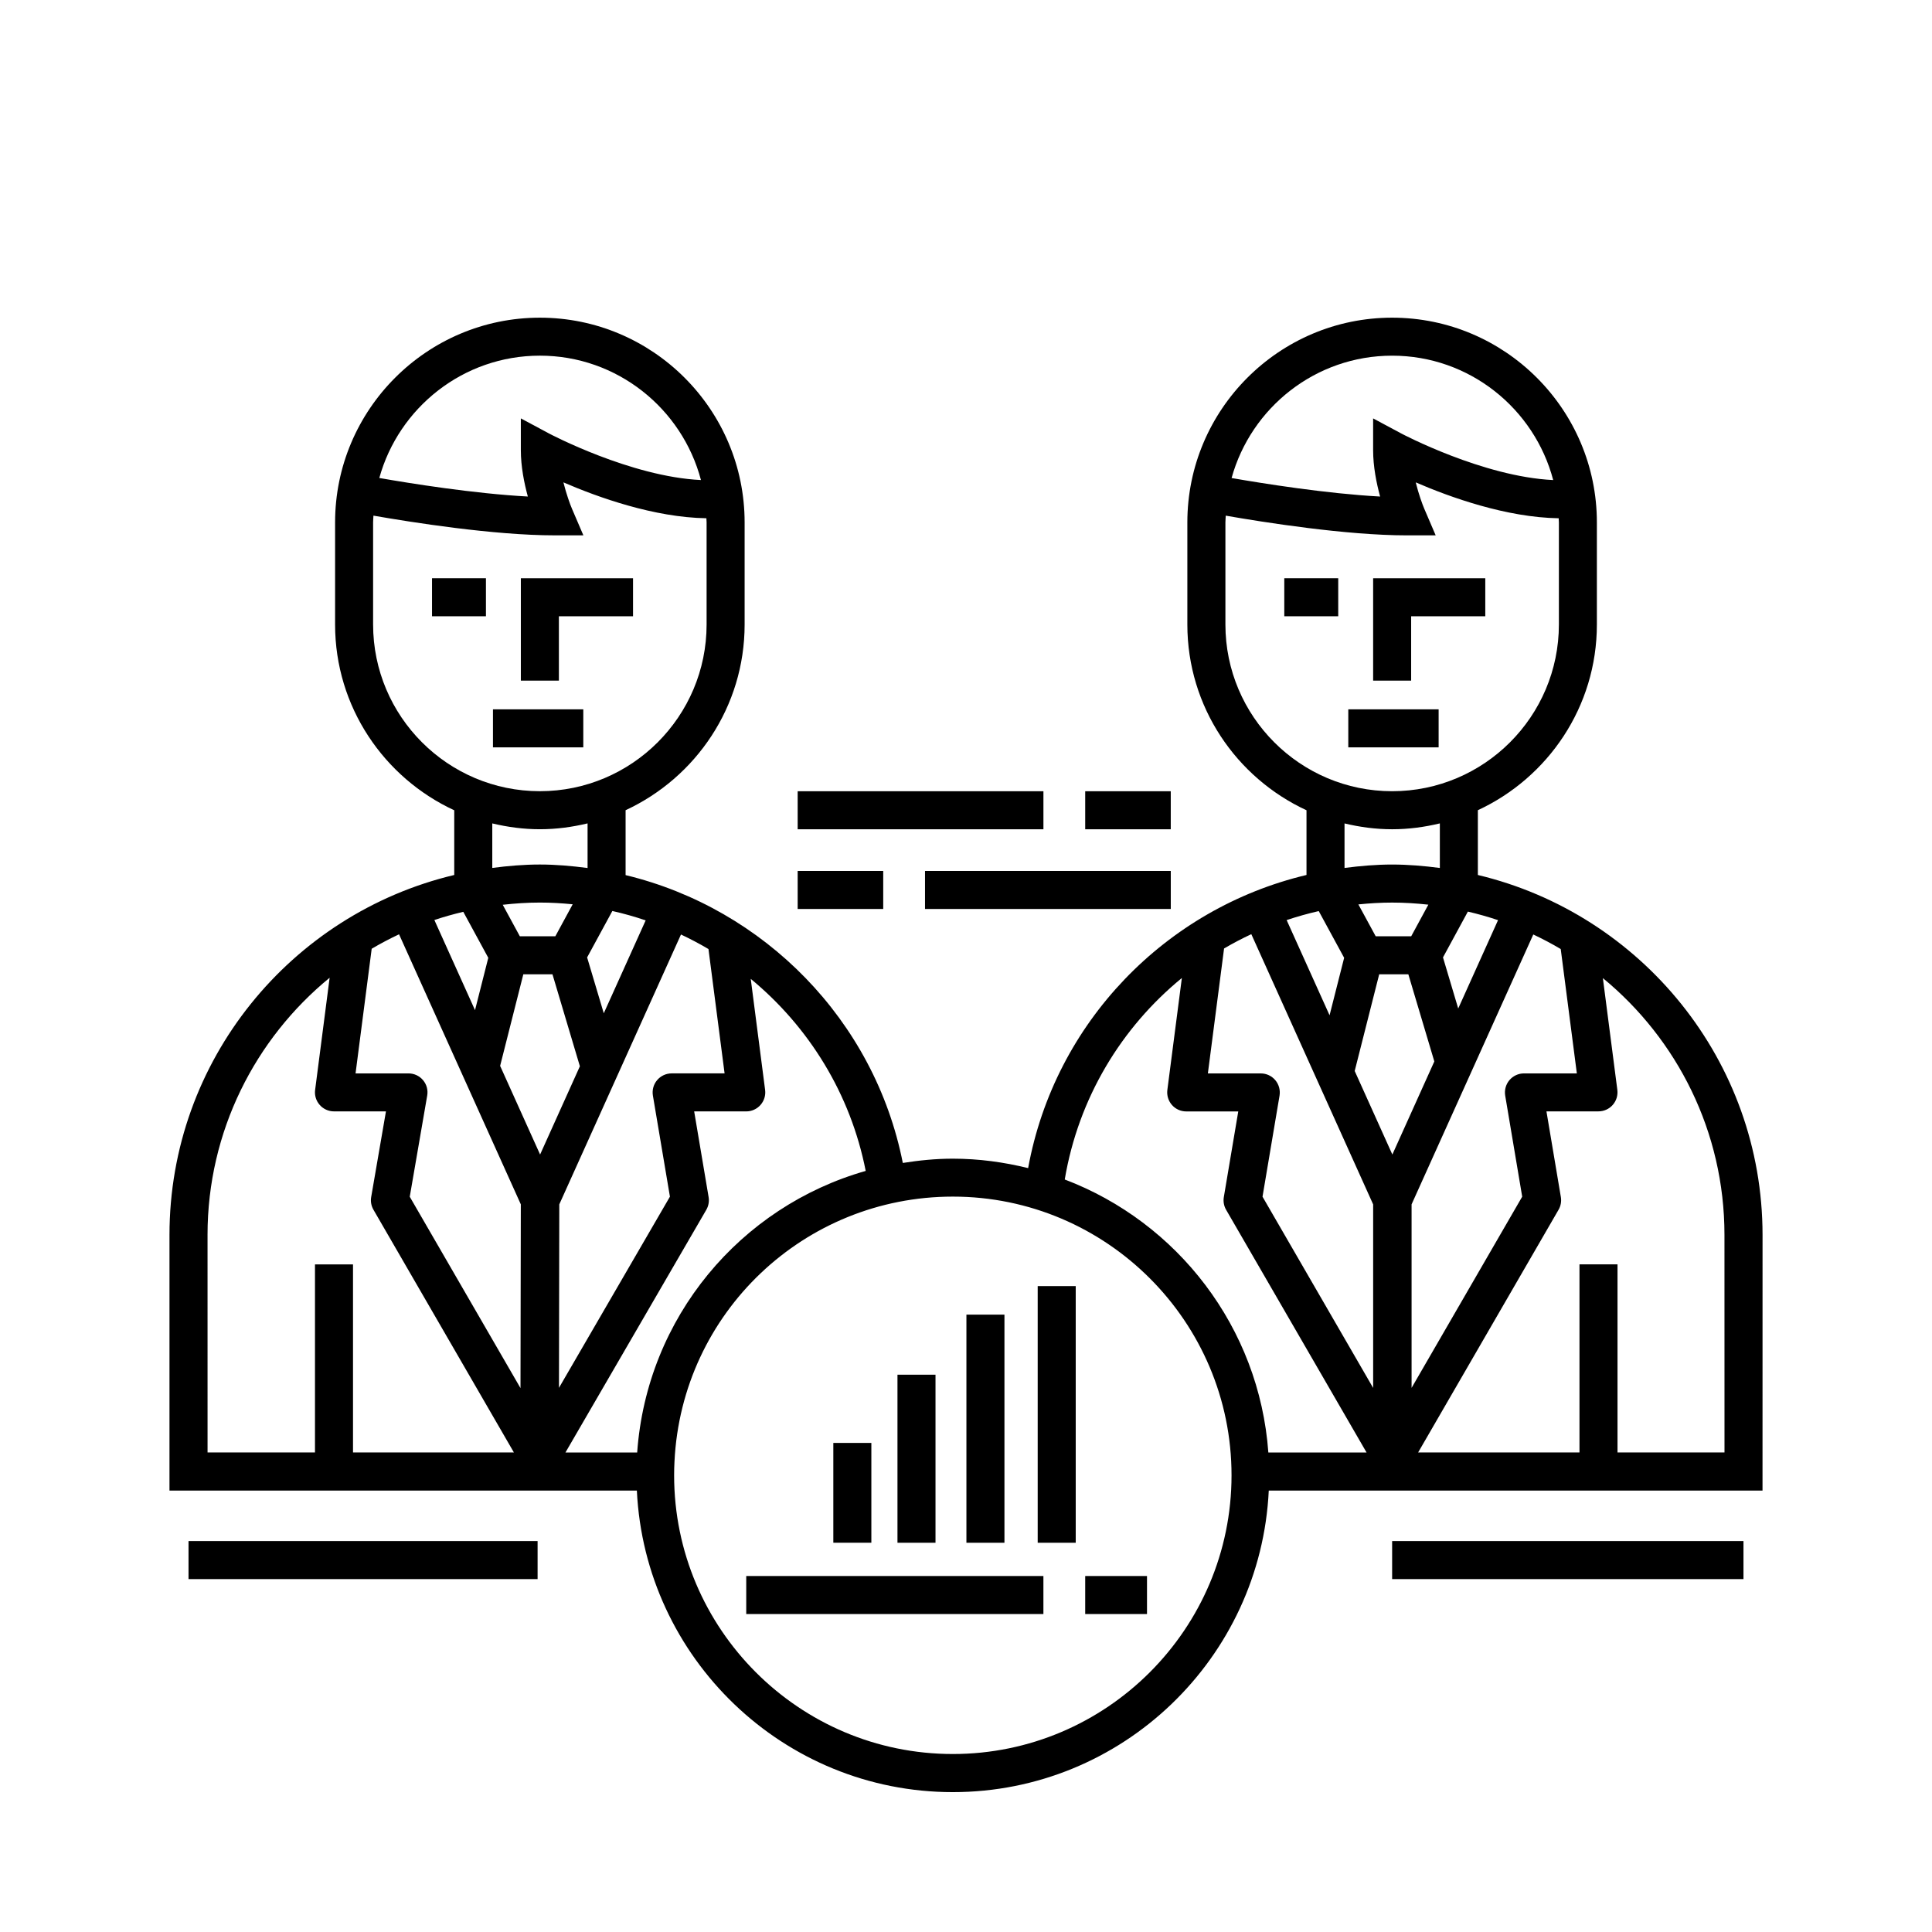 <?xml version="1.0" encoding="UTF-8"?>
<!-- The Best Svg Icon site in the world: iconSvg.co, Visit us! https://iconsvg.co -->
<svg fill="#000000" width="800px" height="800px" version="1.1" viewBox="144 144 512 512" xmlns="http://www.w3.org/2000/svg">
 <g>
  <path d="m258.49 297.24h14.289v10.078h-14.289z"/>
  <path d="m292.11 307.32h19.648v-10.074h-29.727v27.125h10.078z"/>
  <path d="m535.65 375.88v-17.168c18.586-8.621 31.539-27.406 31.539-49.207v-27.055c0-29.918-24.34-54.262-54.262-54.262-29.922 0-54.266 24.344-54.266 54.262v27.055c0 21.816 12.969 40.613 31.574 49.223v17.148c-37.281 8.871-66.711 39.039-73.77 77.684-6.41-1.578-13.074-2.5-19.965-2.5-4.516 0-8.922 0.449-13.246 1.133-7.488-37.84-36.797-67.445-73.465-76.281v-17.199c18.59-8.621 31.543-27.406 31.543-49.207v-27.055c0-29.918-24.344-54.262-54.266-54.262-29.922 0-54.266 24.344-54.266 54.262v27.055c0 21.816 12.969 40.613 31.578 49.227v17.145c-43.203 10.281-75.465 49.105-75.465 95.41v67.727h123.86c2.117 44.41 38.805 79.918 83.734 79.918 44.93 0 81.613-35.508 83.727-79.918h130.85l0.008-67.738c-0.012-46.289-32.254-85.102-75.438-95.395zm26.23 52.582h-14.016c-1.48 0-2.887 0.656-3.848 1.785-0.953 1.133-1.367 2.625-1.125 4.09l4.508 26.793-29.316 50.672v-48.633l32.254-71.52c2.488 1.176 4.918 2.457 7.273 3.856zm-79.914 1.789c-0.957-1.133-2.367-1.785-3.848-1.785h-14.02l4.293-33.109c2.344-1.375 4.746-2.637 7.219-3.793l32.289 71.613v48.637l-29.32-50.68 4.516-26.793c0.234-1.465-0.176-2.965-1.129-4.09zm31.023 19.711-9.98-22.141 6.492-25.625h7.723l6.887 23.094zm17.453-38.699-4.035-13.539 6.594-12.141c2.715 0.637 5.379 1.387 7.996 2.266zm-12.461-19.137h-9.406l-4.59-8.449c2.949-0.301 5.93-0.484 8.941-0.484 3.25 0 6.445 0.207 9.602 0.551zm-24.5-6.68 6.731 12.383-3.863 15.23-11.375-25.227c2.781-0.93 5.613-1.727 8.508-2.387zm19.449-147.19c20.48 0 37.699 14.027 42.684 32.965-18.609-0.883-40.062-12.234-40.301-12.363l-7.422-3.977v8.414c0 4.336 0.887 8.762 1.855 12.293-14.242-0.766-31.121-3.473-39.363-4.906 5.164-18.664 22.258-32.426 42.547-32.426zm-44.184 71.242v-27.055c0-0.605 0.07-1.188 0.09-1.789 10.047 1.754 31.93 5.223 47.992 5.223h7.644l-3.012-7.023c-0.523-1.219-1.496-3.879-2.277-7.019 9.109 3.945 24.031 9.297 37.883 9.512 0.012 0.367 0.055 0.727 0.055 1.094v27.055c0 24.363-19.82 44.184-44.184 44.184-24.367 0.004-44.191-19.816-44.191-44.18zm31.566 52.719c4.055 0.969 8.266 1.543 12.617 1.543 4.359 0 8.578-0.574 12.645-1.551v11.812c-4.152-0.539-8.348-0.91-12.645-0.91-4.277 0-8.469 0.371-12.617 0.906zm-43.109 40.965-3.844 29.668c-0.18 1.441 0.258 2.887 1.215 3.977 0.953 1.09 2.332 1.715 3.785 1.715h13.793l-3.828 22.711c-0.191 1.152 0.02 2.348 0.609 3.359l37.223 64.32h-26.031c-2.394-33.188-24.105-61.02-53.957-72.355 3.629-21.574 14.988-40.266 31.035-53.395zm-83.785 51.125c-33.176 9.445-58 38.746-60.562 74.621h-19.008l37.328-64.316c0.59-1.02 0.805-2.207 0.613-3.367l-3.828-22.711h13.801c1.449 0 2.828-0.625 3.785-1.715 0.957-1.09 1.402-2.535 1.215-3.969l-3.809-29.441c15.375 12.676 26.461 30.457 30.465 50.898zm-117.31-24.055c-0.957-1.137-2.367-1.789-3.856-1.789h-14.027l4.277-33.035c2.352-1.387 4.769-2.66 7.25-3.828l32.27 71.566-0.086 48.699-29.348-50.719 4.621-26.781c0.266-1.48-0.137-2.981-1.102-4.113zm79.914-1.793h-14.027c-1.48 0-2.891 0.656-3.848 1.785-0.957 1.129-1.367 2.625-1.125 4.09l4.516 26.793-29.406 50.668 0.086-48.621 32.25-71.52c2.488 1.18 4.922 2.453 7.285 3.856zm-53.336-26.258h7.723l7.266 24.371-10.543 23.391-10.594-23.496zm21.32 10.328-4.414-14.801 6.688-12.305c3.004 0.676 5.945 1.508 8.828 2.488zm-12.836-20.406h-9.406l-4.535-8.348c3.234-0.363 6.508-0.586 9.84-0.586 2.934 0 5.828 0.172 8.699 0.457zm-24.395-6.481 6.625 12.188-3.516 13.871-10.77-23.887c2.5-0.84 5.059-1.555 7.66-2.172zm20.293-147.39c20.484 0 37.707 14.027 42.691 32.965-18.609-0.883-40.074-12.234-40.309-12.363l-7.422-3.977v8.414c0 4.336 0.887 8.762 1.855 12.293-14.242-0.766-31.125-3.473-39.363-4.914 5.164-18.656 22.258-32.418 42.547-32.418zm-44.191 71.242v-27.055c0-0.605 0.066-1.188 0.09-1.789 10.039 1.754 31.926 5.223 47.992 5.223h7.644l-3.012-7.023c-0.523-1.219-1.492-3.879-2.281-7.019 9.113 3.945 24.016 9.297 37.891 9.512 0.004 0.367 0.055 0.727 0.055 1.094v27.055c0 24.363-19.824 44.184-44.188 44.184-24.363 0.004-44.191-19.816-44.191-44.18zm31.582 52.719c4.055 0.969 8.262 1.543 12.609 1.543 4.363 0 8.578-0.574 12.645-1.551v11.828c-4.156-0.543-8.363-0.926-12.645-0.926s-8.473 0.367-12.609 0.906zm-75.461 109.05c0-27.441 12.625-51.984 32.359-68.148l-3.848 29.73c-0.188 1.438 0.258 2.883 1.215 3.969 0.957 1.09 2.332 1.715 3.785 1.715h13.773l-3.914 22.691c-0.203 1.16 0.012 2.359 0.605 3.379l37.215 64.32h-42.637v-49.844h-10.078v49.844h-28.469l-0.004-57.656zm197.51 137.57c-40.723 0-73.859-33.129-73.859-73.859 0-1.246 0.031-2.481 0.098-3.699 1.934-39.344 34.336-70.16 73.77-70.16 40.723 0 73.852 33.129 73.852 73.859 0 40.73-33.137 73.859-73.859 73.859zm204.5-79.918h-28.352v-49.844h-10.078v49.844h-42.758l37.215-64.32c0.59-1.012 0.801-2.207 0.609-3.359l-3.82-22.711h13.789c1.445 0 2.832-0.625 3.785-1.715 0.957-1.09 1.395-2.535 1.215-3.969l-3.836-29.633c19.66 16.168 32.223 40.668 32.223 68.055z"/>
  <path d="m484.35 297.24h14.293v10.078h-14.293z"/>
  <path d="m517.97 307.32h19.645v-10.074h-29.719v27.125h10.074z"/>
  <path d="m341.76 561.66h78.754v10.078h-78.754z"/>
  <path d="m431.59 561.66h16.375v10.078h-16.375z"/>
  <path d="m364.84 526.39h10.078v26.449h-10.078z"/>
  <path d="m381.84 508.31h10.078v44.535h-10.078z"/>
  <path d="m400.11 492.39h10.078v60.457h-10.078z"/>
  <path d="m419 484.83h10.078v68.016h-10.078z"/>
  <path d="m355.39 353.69h65.129v10.078h-65.129z"/>
  <path d="m431.59 353.69h22.672v10.078h-22.672z"/>
  <path d="m389.14 374.81h65.129v10.078h-65.129z"/>
  <path d="m355.39 374.81h22.672v10.078h-22.672z"/>
  <path d="m274.64 331.98h23.938v10.078h-23.938z"/>
  <path d="m501.31 331.98h23.941v10.078h-23.941z"/>
  <path d="m193.96 552.4h92.508v10.078h-92.508z"/>
  <path d="m512.93 552.4h93.109v10.078h-93.109z"/>
 </g>
</svg>